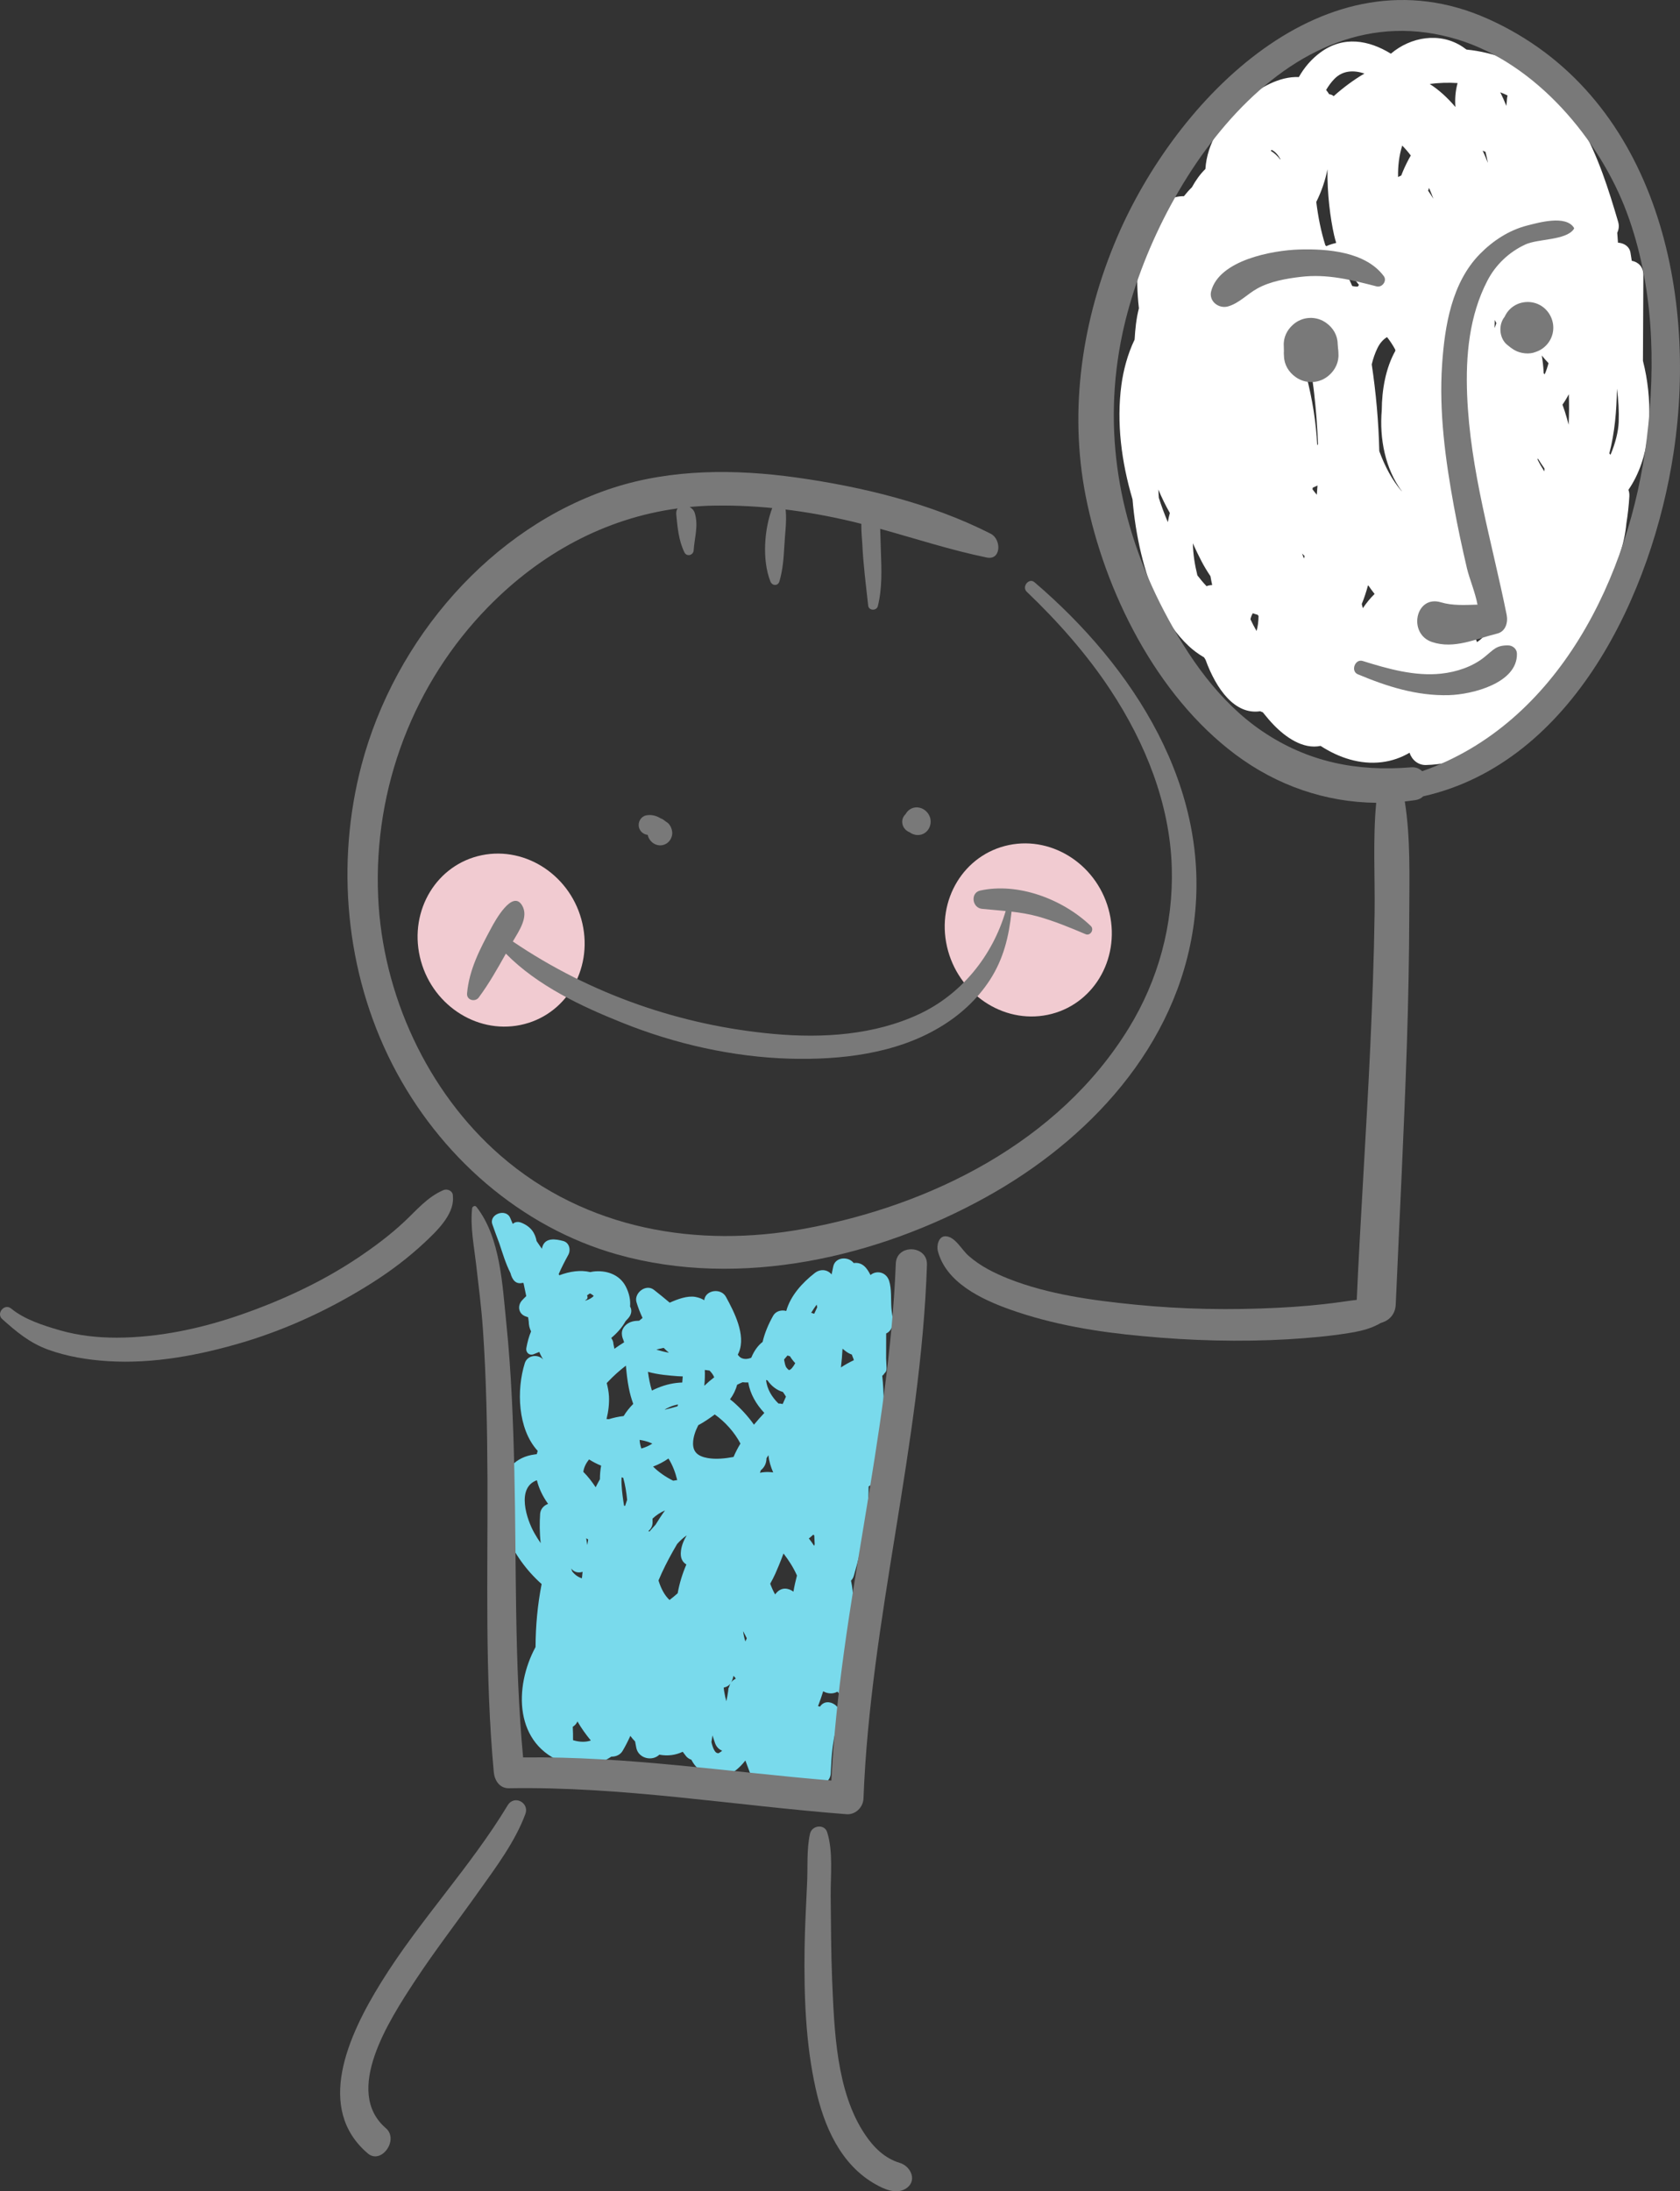 <?xml version="1.0" encoding="UTF-8"?>
<!DOCTYPE svg PUBLIC "-//W3C//DTD SVG 1.1//EN" "http://www.w3.org/Graphics/SVG/1.1/DTD/svg11.dtd">
<svg version="1.1" xmlns="http://www.w3.org/2000/svg" xmlns:xlink="http://www.w3.org/1999/xlink" x="0" y="0" width="248.686" height="324.228" viewBox="0, 0, 248.686, 324.228">
  <rect x="0" y="0" width="248.686" height="324.228" fill="#333333" stroke="none"/>
  <g id="Layer_1" transform="translate(-291.658, -192.682)">
    <path d="M493.629,203.561 C492.014,204.519 490.489,205.643 489.082,206.908 C488.898,206.749 488.667,206.647 488.41,206.624 C488.274,206.403 488.124,206.193 487.96,205.994 C488.304,205.409 488.699,204.86 489.168,204.374 C490.426,203.072 492.07,203.043 493.629,203.561 M463.123,265.119 C463.635,266.323 464.199,267.487 464.828,268.589 C464.704,269.035 464.606,269.487 464.53,269.944 C464.031,268.767 463.585,267.563 463.194,266.335 C463.162,265.93 463.144,265.525 463.123,265.119 M514.735,207.288 C514.717,207.524 514.692,207.916 514.64,208.348 C514.365,207.669 514.068,206.998 513.742,206.34 C514.113,206.481 514.472,206.637 514.82,206.809 C514.779,206.962 514.749,207.121 514.735,207.288 M468.232,273.069 C468.638,273.981 469.069,274.88 469.532,275.761 C469.911,276.481 470.349,277.216 470.838,277.936 C470.913,278.375 470.999,278.813 471.095,279.251 C470.808,279.254 470.526,279.311 470.259,279.414 C469.779,278.91 469.331,278.374 468.904,277.817 C468.511,276.235 468.266,274.635 468.232,273.069 M507.1,208.518 C505.964,207.178 504.692,205.997 503.295,205.107 C504.649,204.929 506.029,204.883 507.42,204.974 C507.11,206.105 506.999,207.322 507.1,208.518 M487.981,229.1 C487.936,229.056 487.891,229.011 487.845,228.969 C487.19,226.9 486.774,224.739 486.503,222.564 C487.263,221.039 487.841,219.365 488.16,217.728 C488.107,221.42 488.596,225.025 489.131,227.431 C489.219,227.825 489.328,228.225 489.453,228.626 C488.957,228.737 488.466,228.896 487.981,229.1 M530.055,259.979 C530.002,259.907 529.946,259.838 529.885,259.772 C530.671,256.729 530.971,253.462 531.001,250.227 C531.004,250.228 531.005,250.228 531.007,250.228 C531.237,251.858 531.328,253.503 531.269,255.126 C531.218,256.519 530.775,258.292 530.055,259.979 M511.905,216.79 C511.676,216.194 511.419,215.587 511.137,214.975 C511.27,215.038 511.41,215.092 511.55,215.148 C511.687,215.693 511.806,216.242 511.905,216.79 M500.492,215.691 C500.399,215.853 500.305,216.015 500.217,216.18 C499.782,216.983 499.404,217.812 499.077,218.657 C498.915,218.718 498.76,218.795 498.611,218.882 C498.578,217.283 498.758,215.694 499.227,214.223 C499.676,214.679 500.098,215.168 500.492,215.691 M477.108,283.421 C477.341,283.508 477.578,283.583 477.818,283.648 C477.863,283.706 477.91,283.764 477.957,283.821 C477.946,284.607 477.861,285.359 477.664,286.047 C477.334,285.48 477.032,284.898 476.759,284.315 C476.828,283.979 476.947,283.681 477.108,283.421 M503.06,220.898 C503.104,220.762 503.149,220.626 503.196,220.491 C503.423,221.019 503.64,221.553 503.841,222.09 C503.588,221.685 503.328,221.288 503.06,220.898 M512.902,241.224 C512.919,240.825 512.93,240.426 512.931,240.024 C513.009,240.182 513.086,240.341 513.158,240.5 C513.07,240.741 512.979,240.979 512.902,241.224 M519.27,260.697 C519.282,260.636 519.291,260.574 519.302,260.512 C519.613,261.022 519.941,261.522 520.288,262.013 C520.281,262.153 520.272,262.292 520.262,262.431 C519.904,261.881 519.569,261.306 519.27,260.697 M484.672,275.314 C484.579,275.072 484.486,274.831 484.398,274.588 C484.53,274.71 484.659,274.839 484.785,274.968 C484.747,275.083 484.711,275.199 484.672,275.314 M520.163,247.915 C520.159,247.818 520.158,247.72 520.152,247.622 C520.11,246.875 520.016,246.09 519.883,245.284 C520.204,245.676 520.535,246.055 520.879,246.416 C520.732,246.99 520.546,247.541 520.316,248.064 C520.265,248.014 520.216,247.964 520.163,247.915 M493.398,282.672 C493.347,282.465 493.293,282.26 493.235,282.053 C493.597,281.185 493.894,280.269 494.146,279.332 C494.17,279.327 494.195,279.325 494.219,279.322 C494.512,279.75 494.818,280.165 495.137,280.566 C494.489,281.191 493.91,281.912 493.398,282.672 M506.484,251.022 C506.624,251.106 506.761,251.196 506.902,251.276 C507.059,251.366 507.225,251.438 507.396,251.494 C507.46,252.83 507.409,254.176 507.155,255.445 C506.982,253.961 506.755,252.486 506.484,251.022 M523.854,255.528 C523.69,254.874 523.509,254.217 523.292,253.554 C523.185,253.227 523.07,252.893 522.947,252.555 C523.293,252.067 523.606,251.55 523.884,251.012 C523.941,252.487 523.934,253.999 523.854,255.528 M486.685,264.517 C486.658,264.974 486.623,265.43 486.583,265.886 C486.358,265.625 486.145,265.352 485.938,265.073 C485.957,264.993 485.977,264.914 485.995,264.834 C486.228,264.739 486.459,264.634 486.685,264.517 M510.3,287.696 C510.157,287.313 510.002,286.928 509.831,286.545 C510.327,286.462 510.81,286.351 511.285,286.22 C511.232,286.492 511.176,286.763 511.113,287.032 C510.853,287.274 510.584,287.499 510.3,287.696 M496.977,242.563 C497.435,243.134 497.84,243.756 498.195,244.419 C498.197,244.479 498.203,244.54 498.205,244.599 C496.773,247.141 496.209,250.41 496.198,253.346 C495.829,257.602 496.726,262.082 499.164,265.357 C499.162,265.361 499.16,265.366 499.158,265.371 C499.147,265.358 499.134,265.345 499.122,265.332 C497.797,263.81 496.668,261.74 495.832,259.435 C495.731,255.134 495.347,250.831 494.712,246.596 C494.914,245.754 495.188,244.959 495.538,244.231 C495.926,243.427 496.418,242.893 496.977,242.563 M485.911,248.64 C485.963,249.133 486.026,249.63 486.099,250.129 C486.128,250.368 486.159,250.608 486.185,250.847 C486.458,253.287 486.668,255.815 486.755,258.367 C486.718,258.44 486.682,258.514 486.642,258.586 C486.485,255.199 485.919,251.745 485.048,248.347 C484.973,247.077 484.877,245.823 484.764,244.599 C484.645,243.301 484.506,241.947 484.326,240.568 C484.334,240.543 484.343,240.517 484.351,240.492 C485.042,243.169 485.541,245.9 485.911,248.64 M507.203,294.656 C507.067,294.701 506.945,294.686 506.841,294.591 C506.815,294.567 506.795,294.539 506.769,294.515 C506.905,293.948 507.014,293.374 507.097,292.798 C507.132,292.806 507.167,292.811 507.202,292.818 C507.264,293.416 507.279,294.06 507.203,294.656 M481.187,216.214 C481.181,216.236 481.175,216.258 481.169,216.281 C480.785,215.78 480.326,215.346 479.779,215.007 C479.809,214.955 479.838,214.903 479.868,214.851 C480.384,215.066 480.823,215.571 481.187,216.214 M491.192,232.516 C491.676,233.332 492.222,234.113 492.821,234.832 C492.765,234.917 492.71,235.002 492.655,235.088 C492.433,235.099 492.193,235.081 491.93,235.023 C491.891,235.015 491.854,235 491.815,234.99 C491.458,234.143 491.057,233.322 490.61,232.541 C490.799,232.518 490.994,232.511 491.192,232.516 M532.847,266.114 C532.867,265.751 532.813,265.436 532.711,265.16 C535.954,260.452 536.3,253.758 535.332,248.254 C535.204,247.524 535.039,246.794 534.859,246.067 C534.881,241.835 534.902,237.603 534.921,233.371 C534.926,232.13 534.126,231.434 533.204,231.27 C533.14,230.864 533.082,230.458 533.011,230.053 C532.845,229.117 532.019,228.634 531.162,228.591 C531.135,228.099 531.097,227.607 531.055,227.116 C531.284,226.646 531.364,226.098 531.189,225.504 C528.37,215.926 524.888,205.5 514.83,201.5 C512.818,200.7 510.774,200.218 508.735,200.015 C508.546,199.875 508.356,199.735 508.158,199.604 C504.78,197.373 500.47,198.139 497.547,200.625 C494.267,198.612 490.519,197.932 487.104,200.452 C485.76,201.443 484.719,202.68 483.921,204.086 C481.026,203.951 478.134,205.693 475.982,207.422 C472.616,210.126 470.319,213.93 470.092,217.682 C469.318,218.435 468.659,219.365 468.094,220.391 C467.671,220.804 467.279,221.247 466.913,221.711 C466.168,221.703 465.374,221.866 464.563,222.243 C461.156,223.827 460.411,228.045 460.113,231.396 C459.913,233.653 459.983,235.989 460.248,238.301 C459.85,239.815 459.7,241.422 459.61,242.932 C458.542,245.128 457.929,247.605 457.659,249.619 C456.904,255.248 457.676,261.087 459.302,266.567 C459.528,269.269 459.943,271.953 460.588,274.632 C461.778,279.572 463.85,284.725 467.615,288.269 C468.253,288.87 469.032,289.448 469.894,289.952 C469.965,290.069 470.039,290.185 470.112,290.301 C471.684,294.634 474.447,298.482 478.197,297.921 C478.327,297.974 478.455,298.029 478.587,298.077 C479.174,298.817 479.731,299.456 480.214,299.956 C481.938,301.739 484.534,303.595 487.141,303.049 C489.89,304.828 493.01,305.84 496.185,305.458 C497.708,305.274 499.081,304.781 500.307,304.061 C500.649,305.098 501.562,305.906 502.736,305.877 C511.988,305.65 518.929,298.541 523.771,291.331 C527.131,286.326 529.917,280.505 531.496,274.489 C531.96,273.075 532.269,271.606 532.408,270.135 C532.62,268.794 532.774,267.452 532.847,266.114" fill="#FFFFFF"/>
    <path d="M397.781,452.051 C397.451,451.964 397.111,451.152 396.969,450.427 C397.03,450.098 397.082,449.782 397.118,449.458 C397.233,449.807 397.352,450.144 397.467,450.488 C397.641,451.062 398.017,451.513 398.553,451.714 C398.479,451.79 398.406,451.869 398.303,451.916 C397.99,452.128 398.013,452.122 397.781,452.051 M376.582,450.197 C376.544,450.193 376.515,450.177 376.484,450.166 C376.496,449.504 376.471,448.842 376.443,448.187 C376.748,447.994 376.997,447.726 377.137,447.391 C377.718,448.399 378.399,449.347 379.119,450.212 C378.414,450.455 377.573,450.473 376.582,450.197 M371.132,411.702 C371.442,412.967 372.024,414.133 372.792,415.201 C372.186,415.41 371.673,415.943 371.613,416.657 C371.526,417.958 371.518,419.478 371.697,421.014 C371.36,420.521 371.041,420.023 370.779,419.554 C369.615,417.53 368.046,412.811 371.132,411.702 M378.47,384.957 C378.682,384.802 378.658,384.55 378.553,384.356 C378.688,384.255 378.842,384.148 378.988,384.062 C379.201,384.146 379.391,384.283 379.553,384.444 C379.543,384.45 379.553,384.444 379.541,384.447 C379.255,384.736 378.853,384.958 378.401,385.098 C378.349,385.102 378.297,385.103 378.251,385.101 C378.319,385.049 378.399,385.005 378.47,384.957 M384.307,394.746 C384.405,395.871 384.527,396.984 384.749,398.09 C384.898,398.852 385.115,399.646 385.395,400.408 C384.846,400.958 384.366,401.561 383.977,402.204 C383.23,402.287 382.501,402.449 381.792,402.666 C381.67,402.667 381.563,402.661 381.441,402.651 C381.718,401.534 381.858,400.413 381.802,399.277 C381.76,398.611 381.64,397.967 381.471,397.327 C381.529,397.263 381.606,397.197 381.667,397.12 C382.453,396.29 383.348,395.478 384.307,394.746 M387.71,406.066 C387.885,406.14 388.057,406.204 388.218,406.283 C387.722,406.604 387.177,406.849 386.593,407.01 C386.448,406.592 386.36,406.167 386.337,405.733 C386.795,405.796 387.258,405.912 387.71,406.066 M391.99,396.311 C392.231,396.327 392.478,396.338 392.722,396.341 C392.705,396.658 392.673,396.968 392.651,397.243 C391.461,397.278 390.256,397.531 389.05,398.029 C388.75,398.147 388.449,398.285 388.158,398.436 C387.875,397.543 387.697,396.601 387.572,395.66 C389.072,396.094 390.774,396.212 391.99,396.311 M389.621,392.179 C389.714,392.158 389.816,392.134 389.905,392.117 C390.152,392.373 390.408,392.607 390.677,392.833 C390.031,392.716 389.403,392.558 388.82,392.381 C389.087,392.295 389.354,392.232 389.621,392.179 M380.462,411.555 C380.245,411.941 380.034,412.341 379.832,412.74 C379.285,411.922 378.692,411.136 378.006,410.465 C378.082,409.827 378.395,409.198 378.849,408.624 C379.433,408.989 380.026,409.298 380.641,409.543 C380.522,410.186 380.462,410.852 380.462,411.555 M383.669,412.393 C383.651,412.053 383.646,411.705 383.662,411.35 C383.679,411.329 383.689,411.289 383.706,411.266 C383.776,411.291 383.841,411.33 383.917,411.358 C384.214,412.417 384.384,413.504 384.491,414.606 C384.389,414.902 384.293,415.206 384.185,415.507 C384.142,415.499 384.09,415.486 384.035,415.465 C383.873,414.457 383.725,413.42 383.669,412.393 M378.594,421.286 C378.531,420.95 378.476,420.617 378.435,420.282 C378.528,420.353 378.633,420.411 378.724,420.472 C378.68,420.762 378.632,421.03 378.594,421.286 M376.365,425.201 C376.309,425.054 376.259,424.914 376.204,424.771 C376.22,424.782 376.229,424.804 376.244,424.814 C376.705,425.357 377.346,425.444 377.898,425.253 C377.86,425.573 377.827,425.893 377.796,426.214 C377.219,426.036 376.736,425.677 376.365,425.201 M388.251,417.384 C388.789,416.879 389.408,416.461 390.097,416.167 C389.6,416.851 389.136,417.571 388.692,418.291 C388.383,418.613 388.088,418.954 387.795,419.295 C387.746,419.268 387.7,419.242 387.635,419.211 C388.012,418.919 388.247,418.502 388.257,417.954 C388.255,417.762 388.253,417.585 388.251,417.384 M390.071,401.225 C390.261,401.124 390.447,401.023 390.635,400.939 C391.078,400.72 391.546,400.578 392.025,400.494 C392,400.583 391.971,400.679 391.946,400.76 C391.338,400.944 390.729,401.102 390.126,401.245 C390.116,401.235 390.093,401.226 390.071,401.225 M390.607,408.489 C391.216,409.443 391.631,410.553 391.905,411.676 C391.705,411.707 391.51,411.736 391.312,411.773 C390.223,411.239 389.183,410.526 388.33,409.681 C389.132,409.383 389.897,408.981 390.607,408.489 M393.307,419.864 C392.884,420.565 392.564,421.309 392.462,422.13 C392.32,423.202 392.672,423.813 393.26,424.167 C392.671,425.537 392.233,426.961 391.971,428.429 C391.583,428.771 391.177,429.109 390.766,429.42 C390.022,428.735 389.49,427.69 389.134,426.535 C389.747,425.051 390.492,423.608 391.222,422.299 C391.438,421.921 391.667,421.528 391.89,421.139 C392.312,420.654 392.783,420.225 393.307,419.864 M395.023,403.556 C395.908,403.085 396.722,402.52 397.45,401.976 L397.457,401.965 C399.003,403.063 400.387,404.605 401.262,406.276 C400.87,406.925 400.526,407.588 400.239,408.267 C400.23,408.266 400.223,408.27 400.214,408.263 C399.002,408.486 397.64,408.636 396.408,408.418 C394.902,408.154 394.244,407.478 394.248,406.258 C394.258,405.343 394.58,404.423 395.023,403.556 M396.635,395.469 C396.648,395.473 396.66,395.47 396.682,395.469 C397.009,395.794 397.249,396.133 397.379,396.473 C396.873,396.855 396.4,397.263 395.947,397.698 C395.94,397.695 395.92,397.69 395.917,397.69 C395.999,396.91 396.014,396.14 395.989,395.382 C396.199,395.419 396.415,395.44 396.635,395.469 M400.767,397.58 C401.03,397.445 401.303,397.317 401.58,397.203 C401.867,397.231 402.142,397.253 402.417,397.227 C402.691,398.898 403.581,400.453 404.8,401.745 C404.285,402.286 403.766,402.878 403.262,403.482 C402.35,402.179 401.226,400.998 400.168,400.081 C400.017,399.958 399.871,399.847 399.723,399.727 C400.212,399.069 400.569,398.341 400.767,397.58 M405.267,396.925 C405.832,397.757 406.633,398.379 407.549,398.643 C407.715,398.862 407.857,399.095 407.998,399.337 C407.837,399.698 407.678,400.066 407.516,400.426 C407.307,400.376 407.103,400.344 406.89,400.349 C405.908,399.398 405.201,398.216 405.054,396.872 C405.12,396.883 405.201,396.907 405.267,396.925 M408.224,393.246 C408.342,393.281 408.469,393.323 408.596,393.362 C408.739,393.596 408.886,393.81 409.063,394.022 C409.162,394.144 409.26,394.27 409.376,394.373 C409.095,394.908 408.712,395.407 408.429,395.4 C408.466,395.407 408.359,395.367 408.117,395.09 C407.88,394.818 407.824,394.324 407.749,393.986 C407.735,393.933 407.724,393.882 407.726,393.832 C407.899,393.642 408.054,393.441 408.224,393.246 M412.544,385.721 C412.577,385.848 412.599,385.982 412.627,386.109 C412.471,386.432 412.331,386.75 412.185,387.068 C412.029,387.014 411.885,386.969 411.736,386.93 C411.978,386.524 412.251,386.115 412.544,385.721 M412.044,419.756 C412.089,419.798 412.138,419.832 412.191,419.872 C412.216,420.3 412.239,420.731 412.254,421.167 C412.232,421.245 412.206,421.329 412.176,421.411 C411.931,421.03 411.663,420.667 411.385,420.306 C411.456,420.265 411.526,420.219 411.591,420.155 C411.749,420.019 411.896,419.888 412.044,419.756 M416.376,392.24 C416.496,392.345 416.628,392.45 416.767,392.558 C417.103,392.825 417.442,393.002 417.755,393.11 C417.828,393.308 417.887,393.517 417.982,393.711 C418.002,393.788 418.03,393.86 418.053,393.937 C417.381,394.254 416.745,394.613 416.141,395.008 C416.251,394.076 416.328,393.158 416.376,392.24 M409.109,428.186 C408.348,427.634 407.348,427.487 406.579,428.377 C406.514,428.455 406.461,428.52 406.393,428.594 C406.108,428.089 405.87,427.555 405.67,427.011 C405.948,426.52 406.196,426.032 406.421,425.541 C406.715,424.892 407.162,423.829 407.639,422.542 C408.426,423.56 409.115,424.633 409.63,425.803 C409.421,426.6 409.24,427.394 409.109,428.186 M400.532,441.093 C400.139,441.271 399.791,441.603 399.623,442.154 C399.592,442.27 399.573,442.371 399.543,442.49 C399.53,442.023 399.482,442.507 399.441,442.931 C399.399,443.157 399.36,443.385 399.33,443.62 C399.278,443.886 399.218,444.154 399.178,444.406 C399.053,443.938 398.942,443.478 398.868,443.011 C398.83,442.806 398.8,442.591 398.788,442.379 C398.899,442.36 399.015,442.323 399.133,442.281 C399.818,442.026 400.09,441.319 400.234,440.639 C400.339,440.756 400.43,440.875 400.545,440.983 C400.539,441.023 400.534,441.068 400.532,441.093 M404.151,410.598 C404.188,410.481 404.223,410.361 404.277,410.228 C404.784,409.827 405.115,409.239 405.121,408.443 C405.215,408.282 405.31,408.145 405.404,407.999 C405.493,408.867 405.745,409.714 406.11,410.546 C405.907,410.516 405.699,410.495 405.471,410.488 C405.03,410.471 404.583,410.509 404.151,410.598 M401.654,434.033 C401.849,434.378 402.027,434.726 402.207,435.088 C402.131,435.236 402.069,435.403 401.994,435.557 C401.831,435.066 401.722,434.547 401.654,434.033 M423.61,386.213 C423.522,384.983 423.653,383.384 423.273,382.201 C422.831,380.842 421.366,380.619 420.514,381.339 C419.992,380.304 419.336,379.396 418.027,379.565 C417.254,378.552 415.326,378.649 415.01,380.038 C414.925,380.421 414.839,380.827 414.756,381.253 C414.157,380.521 413.115,380.385 412.266,381.041 C410.407,382.492 408.675,384.393 408.045,386.656 C407.341,386.455 406.503,386.672 406.114,387.348 C405.436,388.551 404.858,389.874 404.546,391.236 C403.877,391.75 403.305,392.513 402.862,393.583 C402.415,393.758 401.983,393.817 401.557,393.679 C401.286,393.605 401.062,393.391 400.869,393.125 C400.924,393.02 400.978,392.901 401.029,392.787 C402.102,390.204 400.331,386.798 399.121,384.574 C398.38,383.204 396.07,383.538 395.902,385.07 C395.584,384.855 395.16,384.683 394.577,384.574 C393.39,384.379 391.983,384.896 390.793,385.429 C390.035,384.784 389.254,384.157 388.473,383.541 C387.284,382.582 385.471,384.001 385.875,385.357 C386.106,386.137 386.413,386.923 386.774,387.688 C386.601,387.826 386.443,387.963 386.273,388.098 C385.918,388.102 385.565,388.135 385.23,388.225 C384.439,388.442 383.711,389.103 383.708,389.977 C383.72,390.388 383.804,390.68 383.976,391.046 C383.851,390.791 384.037,391.264 384.03,391.202 C384.031,391.24 384.033,391.272 384.029,391.304 C383.554,391.594 383.076,391.912 382.604,392.254 C382.566,392.002 382.507,391.756 382.458,391.536 C382.45,391.432 382.447,391.333 382.414,391.225 C382.369,391.039 382.275,390.85 382.137,390.649 C383.012,389.926 383.745,389.093 384.257,388.169 C384.398,388.016 384.545,387.856 384.682,387.703 C385.113,387.2 385.261,386.555 384.927,385.993 C385.007,385.06 384.818,384.06 384.277,383.012 C383.339,381.225 381.355,380.589 379.46,380.826 C379.324,380.849 379.175,380.875 379.034,380.906 C377.582,380.558 375.987,380.801 374.46,381.375 C374.426,381.318 374.39,381.269 374.356,381.207 C374.771,380.255 375.256,379.307 375.776,378.365 C376.186,377.614 375.94,376.536 375.007,376.298 C373.937,376.018 372.428,375.763 371.968,377.093 C371.919,377.213 371.894,377.342 371.872,377.454 C371.604,377.083 371.351,376.701 371.089,376.315 C370.875,375.156 370.267,374.167 368.809,373.591 C368.277,373.386 367.844,373.51 367.559,373.78 C367.435,373.475 367.308,373.171 367.179,372.879 C366.539,371.416 364,372.341 364.546,373.852 C364.886,374.808 365.212,375.72 365.555,376.612 C366.057,378.101 366.498,379.629 367.217,381.038 C367.485,382.068 368.016,382.751 369.019,382.499 C369.052,382.506 369.095,382.516 369.151,382.521 C369.29,383.162 369.421,383.809 369.556,384.461 C369.327,384.673 369.12,384.885 368.929,385.096 C368.222,385.867 368.392,387.103 369.484,387.465 C369.602,387.515 369.718,387.548 369.835,387.59 C369.862,387.81 369.9,388.012 369.928,388.229 C369.931,388.711 370.026,389.199 370.27,389.681 C369.942,390.462 369.728,391.283 369.576,392.116 C369.45,392.806 370.021,393.325 370.691,393.041 C370.956,392.931 371.222,392.824 371.48,392.722 C371.645,393.1 371.836,393.484 372.067,393.837 C371.314,393.011 369.725,393.158 369.341,394.387 C368.109,398.3 368.269,404.115 371.252,407.358 C371.202,407.525 371.158,407.69 371.113,407.847 C371.023,407.86 370.941,407.856 370.852,407.879 C364.852,408.634 364.977,415.819 366.713,419.98 C367.753,422.485 369.561,425.051 371.834,427.061 C371.23,430.141 370.947,433.247 370.933,436.382 C367.737,442.277 367.729,450.892 375.259,453.551 C377.601,454.374 380.166,453.947 382.157,452.597 C382.824,452.617 383.491,452.335 383.843,451.713 C384.266,450.988 384.64,450.252 384.966,449.526 C385.177,449.815 385.408,450.093 385.668,450.353 C385.726,450.68 385.783,451.004 385.856,451.339 C386.201,452.875 388.204,453.336 389.261,452.309 C390.538,452.547 391.686,452.366 392.718,451.881 C392.883,452.105 393.053,452.325 393.223,452.542 C393.432,452.791 393.707,452.962 394.001,453.059 C394.524,454.091 395.389,454.926 396.711,455.429 C398.729,456.216 400.636,454.844 401.823,453.382 C401.879,453.325 401.934,453.236 401.993,453.172 C402.292,453.998 402.61,454.831 402.928,455.68 C403.606,457.489 406.181,457.449 406.438,455.46 C406.506,455.999 406.583,456.543 406.656,457.086 C406.931,459.105 410.075,458.68 410.175,456.751 C410.18,456.658 410.192,456.551 410.189,456.455 C410.876,457.366 412.239,457.81 412.964,456.705 C413.782,456.656 414.581,456.093 414.628,455.071 C414.743,452.684 414.871,449.484 415.911,447.304 C416.826,445.368 414.132,443.535 413.037,445.204 C412.937,445.167 412.844,445.149 412.749,445.134 C413.033,444.396 413.286,443.659 413.513,442.926 C414.157,443.315 414.995,443.356 415.611,442.991 C415.625,442.999 415.644,443.017 415.649,443.025 C416.603,444.26 419.006,444.053 418.851,442.182 C418.8,441.548 418.572,440.981 418.32,440.419 C418.324,439.879 418.303,439.333 418.22,438.829 C418.108,436.827 417.923,434.825 417.993,432.831 C418.013,432.389 417.882,432.021 417.664,431.737 C417.809,430.974 417.908,430.195 417.915,429.403 C417.95,428.448 417.834,427.498 417.629,426.554 C417.811,426.382 417.963,426.139 418.053,425.829 C419.31,421.456 420.243,417.099 420.239,412.625 C420.638,412.404 420.953,412.066 421.043,411.647 C422.084,406.452 422.838,401.374 422.252,396.253 C422.39,396.146 422.509,396.013 422.602,395.859 C422.799,395.703 422.912,395.449 422.892,395.105 C422.869,394.626 422.848,394.156 422.828,393.677 C422.828,392.457 422.83,391.226 422.834,389.992 C423.112,389.859 423.338,389.671 423.503,389.404 C424.121,388.449 423.708,387.646 423.61,386.213" fill="#79DAEC"/>
    <path d="M424.26,379.646 C423.254,405.407 416.002,430.415 414.719,456.138 C399.512,454.874 384.375,452.516 369.092,452.718 C367.776,438.64 368.12,424.425 367.796,410.317 C367.624,403.017 367.349,395.709 366.605,388.433 C366.025,382.893 365.768,375.821 362.182,371.252 C361.969,370.978 361.57,371.199 361.54,371.487 C361.263,374.288 361.807,376.912 362.133,379.708 C362.497,382.903 362.913,386.09 363.138,389.294 C363.65,396.634 363.779,403.983 363.816,411.329 C363.88,425.844 363.409,440.442 364.755,454.922 C364.862,456.095 365.61,457.294 366.967,457.276 C383.719,456.985 400.286,459.827 416.965,461.119 C418.293,461.221 419.422,460.093 419.476,458.811 C420.49,432.254 427.991,406.419 428.873,379.829 C428.974,376.89 424.371,376.703 424.26,379.646" fill="#797979"/>
    <path d="M366.799,459.815 C367.786,458.182 370.037,459.434 369.435,461.065 C367.925,465.151 365.123,468.897 362.578,472.468 C359.434,476.9 356.116,481.188 353.129,485.716 C349.205,491.673 342.45,502.141 348.784,507.581 C350.758,509.289 348.085,513.029 346.083,511.296 C338.376,504.697 343.05,494.069 348.135,485.906 C353.762,476.84 361.28,468.95 366.799,459.815" fill="#797979"/>
    <path d="M424.859,512.711 C422.612,512.049 420.961,510.385 419.702,508.506 C415.435,502.172 415.155,493.059 414.836,485.633 C414.665,481.494 414.67,477.343 414.621,473.217 C414.593,470.255 415.012,466.6 414.092,463.757 C413.682,462.519 411.836,462.766 411.562,464.003 C411.037,466.321 411.252,469.035 411.126,471.403 C410.981,474.608 410.802,477.793 410.757,480.997 C410.671,487.966 410.893,494.938 412.4,501.717 C413.629,507.282 416.092,512.968 421.252,515.873 C422.524,516.595 424.256,517.372 425.654,516.573 C427.524,515.498 426.551,513.224 424.859,512.711" fill="#797979"/>
    <path d="M482.34,390.845 C475.203,391.259 467.978,391.059 460.839,390.383 C454.202,389.785 447.498,388.693 441.172,386.441 C436.924,384.932 431.678,382.444 430.478,377.758 C430.287,377.014 430.584,375.571 431.633,375.605 C433.072,375.657 433.955,377.57 435.093,378.546 C436.794,380.032 438.831,381.044 440.925,381.882 C446.845,384.22 453.41,385.093 459.69,385.721 C466.726,386.425 473.803,386.537 480.835,386.185 C483.885,386.033 486.927,385.777 489.942,385.359 C492.263,385.039 494.804,384.556 497.075,385.267 L497.238,385.324 C497.936,385.535 498.097,386.453 497.711,386.959 C496.275,388.884 493.593,389.582 491.277,389.932 C488.325,390.406 485.338,390.663 482.34,390.845" fill="#797979"/>
    <path d="M291.986,387.855 C294.069,389.717 296.014,391.37 298.791,392.383 C301.564,393.389 304.596,393.888 307.598,394.081 C314.365,394.514 321.284,393.191 327.748,391.259 C334.498,389.23 340.96,386.168 346.801,382.453 C349.535,380.718 352.086,378.783 354.404,376.626 C356.263,374.9 358.827,372.446 358.711,369.926 C358.699,369.779 358.701,369.633 358.687,369.485 C358.643,368.913 357.896,368.517 357.287,368.781 C354.915,369.792 353.294,371.782 351.494,373.458 C349.425,375.401 347.085,377.142 344.69,378.755 C339.391,382.309 333.503,385.048 327.383,387.185 C321.495,389.24 315.2,390.588 308.958,390.609 C306.079,390.613 303.235,390.293 300.539,389.521 C298.001,388.791 295.264,387.9 293.318,386.306 C292.313,385.472 291.05,387.032 291.986,387.855" fill="#797979"/>
    <path d="M535.429,257.543 C532.918,278.012 522.321,299.759 502.175,306.794 C501.772,306.4 501.226,306.161 500.552,306.217 C492.527,306.879 485.264,305.443 478.542,300.898 C472.105,296.548 467.482,289.826 463.939,283.042 C457.226,270.185 454.786,256.231 457.816,242.012 C462.354,220.721 481.794,190.594 507.535,198.562 C518.989,202.106 528.43,213.235 532.496,224.199 C536.411,234.758 536.787,246.469 535.429,257.543 M511.922,195.478 C487.743,184.643 465.735,207.394 456.998,227.842 C451.867,239.85 449.835,253.229 452.376,266.114 C455.16,280.227 462.839,295.576 474.53,304.317 C480.701,308.931 487.875,311.386 495.373,311.467 C494.868,316.863 495.207,322.395 495.136,327.793 C495.048,334.351 494.799,340.907 494.5,347.458 C493.916,360.219 493.022,372.96 492.462,385.721 C492.298,389.463 498.101,389.447 498.264,385.72 C498.824,372.966 499.483,360.216 499.906,347.458 C500.124,340.904 500.254,334.349 500.269,327.792 C500.281,322.344 500.468,316.688 499.605,311.266 C500.14,311.209 500.673,311.144 501.208,311.062 C501.68,310.991 502.046,310.787 502.324,310.512 C524.506,305.524 536.253,280.435 539.399,259.638 C543.072,235.359 536.472,206.48 511.922,195.478" fill="#797979"/>
    <path d="M524.633,226.364 C523.416,224.482 519.47,225.606 517.703,226.057 C515.032,226.74 512.651,228.305 510.735,230.252 C506.546,234.508 505.516,240.918 505.128,246.619 C504.655,253.606 505.608,260.679 506.864,267.538 C507.431,270.632 508.087,273.707 508.806,276.769 C509.162,278.289 510.038,280.341 510.367,282.146 C508.541,282.198 506.695,282.322 504.951,281.801 C501.186,280.677 500.019,286.458 503.626,287.674 C506.903,288.778 510.122,287.203 513.289,286.426 C514.542,286.118 514.909,284.761 514.687,283.665 C512.489,272.764 509.282,262.345 508.834,251.116 C508.606,245.34 509.134,239.41 511.833,234.211 C513.057,231.852 515.023,229.99 517.426,228.868 C519.318,227.985 523.424,228.275 524.613,226.595 C524.664,226.524 524.683,226.442 524.633,226.364" fill="#797979"/>
    <path d="M514.872,288.174 C513.118,288.169 512.757,288.808 511.391,289.909 C509.604,291.348 507.257,292.108 505.01,292.355 C501.109,292.785 497.061,291.635 493.377,290.483 C492.234,290.126 491.552,291.99 492.654,292.452 C496.986,294.267 501.392,295.668 506.138,295.537 C509.634,295.44 516.316,293.735 516.205,289.387 C516.187,288.667 515.555,288.176 514.872,288.174" fill="#797979"/>
    <path d="M519.558,237.793 C518.357,237.165 516.869,237.235 515.733,237.973 C515.122,238.372 514.675,238.924 514.388,239.548 C513.431,240.731 513.573,242.73 514.76,243.703 C515.115,243.996 515.486,244.285 515.888,244.51 C516.751,244.995 518.044,245.148 518.978,244.759 C519.611,244.548 520.153,244.198 520.603,243.706 C521.051,243.212 521.35,242.639 521.499,241.988 C521.872,240.329 521.062,238.582 519.558,237.793" fill="#797979"/>
    <path d="M496.492,233.531 C493.774,229.904 488.118,229.476 483.976,229.601 C479.973,229.722 472.129,231.179 470.944,235.771 C470.561,237.256 472.061,238.399 473.422,238.024 C475.057,237.574 476.297,236.183 477.787,235.363 C479.687,234.317 482.045,233.904 484.167,233.652 C488.153,233.179 491.641,234.085 495.43,235.056 C496.252,235.267 497.023,234.241 496.492,233.531" fill="#797979"/>
    <path d="M489.725,244.257 C489.707,244.012 489.688,243.768 489.669,243.523 C489.646,242.278 488.976,241.182 488.012,240.49 C487.314,239.972 486.444,239.679 485.496,239.724 C484.546,239.768 483.707,240.142 483.061,240.723 C482.165,241.503 481.602,242.656 481.695,243.898 C481.701,244.144 481.705,244.389 481.71,244.634 C481.698,244.806 481.693,244.98 481.707,245.156 L481.722,245.371 C481.746,246.631 482.423,247.738 483.401,248.437 C484.106,248.96 484.984,249.255 485.942,249.21 C486.899,249.165 487.745,248.788 488.399,248.202 C489.306,247.414 489.876,246.248 489.782,244.992 L489.777,244.776 C489.774,244.599 489.753,244.427 489.725,244.257" fill="#797979"/>
    <path d="M353.81,334.26 C355.394,341.195 362.062,345.707 368.695,344.342 C375.347,342.979 379.447,336.254 377.864,329.302 C376.287,322.373 369.611,317.863 362.979,319.221 C356.333,320.582 352.23,327.314 353.81,334.26" fill="#F1CBD1"/>
    <path d="M431.84,332.751 C433.422,339.685 440.09,344.203 446.732,342.842 C453.382,341.478 457.474,334.74 455.904,327.814 C454.329,320.868 447.646,316.349 441.013,317.715 C434.366,319.084 430.257,325.808 431.84,332.751" fill="#F1CBD1"/>
    <path d="M345.167,305.904 C350.114,287.162 364.434,270.704 382.398,264.867 C391.055,262.059 400.536,262.07 409.61,263.347 C419.237,264.703 429.47,267.154 438.295,271.646 C439.936,272.471 439.876,275.623 437.721,275.174 C432.399,274.082 427.205,272.382 421.951,270.931 C421.98,272.025 422.009,273.118 422.052,274.218 C422.154,276.907 422.26,279.798 421.596,282.388 C421.413,283.082 420.255,283.06 420.174,282.292 C419.837,279.217 419.438,276.184 419.299,273.082 C419.282,272.655 419.138,271.416 419.157,270.19 C418.668,270.071 418.202,269.942 417.726,269.834 C411.058,268.261 404.256,267.386 397.474,267.494 C396.218,267.506 394.976,267.584 393.749,267.7 C394.085,267.882 394.37,268.184 394.503,268.591 C395.081,270.485 394.452,272.253 394.335,274.14 C394.271,274.852 393.318,275.101 392.973,274.418 C392.108,272.649 391.942,270.669 391.76,268.754 C391.736,268.39 391.817,268.121 391.967,267.909 C381.199,269.37 371.671,274.579 363.931,282.477 C352.994,293.646 346.909,309.156 347.637,325.412 C348.275,339.789 354.875,354.206 365.749,363.669 C378.481,374.73 395.046,377.35 410.626,374.509 C429.381,371.092 448.371,361.696 458.742,344.815 C463.083,337.753 465.367,329.549 465.113,321.02 C464.832,311.596 461.193,302.584 456.013,294.74 C452.535,289.465 448.186,284.575 443.646,280.24 C442.867,279.492 443.969,278.132 444.785,278.828 C459.454,291.346 471.067,309.285 468.383,329.317 C465.921,347.614 452.645,361.503 437.602,369.821 C421.656,378.667 401.311,383.436 383.047,378.301 C368.762,374.273 356.686,363.734 349.747,350.186 C342.745,336.499 341.354,320.366 345.167,305.904" fill="#797979"/>
    <path d="M425.253,314.644 C425.117,314.044 425.309,313.528 425.708,313.146 C425.971,312.66 426.438,312.287 426.983,312.18 C428.034,311.969 429.119,312.705 429.371,313.794 C429.614,314.895 428.952,315.99 427.902,316.2 C427.363,316.308 426.764,316.172 426.307,315.827 C425.806,315.631 425.396,315.231 425.253,314.644" fill="#797979"/>
    <path d="M386.232,315.067 C386.07,314.274 386.541,313.493 387.293,313.332 C388.012,313.181 388.805,313.35 389.446,313.77 C389.584,313.813 389.727,313.871 389.875,313.985 C389.998,314.066 390.115,314.154 390.232,314.249 C390.247,314.266 390.262,314.271 390.285,314.285 C390.858,314.599 391.183,315.385 391.173,316.011 C391.123,316.848 390.544,317.566 389.748,317.728 C389.118,317.863 388.444,317.63 388,317.122 C387.771,316.871 387.604,316.562 387.541,316.231 C387.531,316.232 387.531,316.232 387.531,316.214 C386.93,316.138 386.397,315.745 386.232,315.067" fill="#797979"/>
    <path d="M360.796,339.668 C361.105,336.12 362.742,333.028 364.371,329.999 C364.925,328.955 367.519,324.238 368.943,326.653 C369.941,328.326 368.517,330.376 367.571,331.987 C379.175,339.853 392.552,344.434 406.171,345.665 C413.477,346.329 421.141,345.826 427.78,342.701 C433.928,339.806 438.558,334.19 440.525,327.481 C439.357,327.362 438.189,327.276 437.015,327.158 C435.531,326.994 435.288,324.775 436.753,324.452 C442.298,323.235 448.917,325.666 453.12,329.685 C453.681,330.212 453.063,331.195 452.368,330.912 C450.051,329.925 447.713,328.964 445.269,328.278 C443.985,327.927 442.685,327.72 441.397,327.57 C441,331.284 440.203,334.565 438.189,337.682 C436.281,340.614 433.694,342.941 430.725,344.705 C424.178,348.608 416.112,349.532 408.56,349.326 C400.227,349.092 391.581,347.161 383.725,343.988 C377.823,341.631 371.213,338.549 366.542,333.783 C365.296,336.004 364.045,338.228 362.519,340.283 C362.008,340.973 360.709,340.705 360.796,339.668" fill="#797979"/>
    <path d="M406.015,267.742 C406.435,266.702 407.895,267.287 407.973,268.275 C408.117,269.994 407.847,271.768 407.761,273.474 C407.668,275.238 407.53,277.011 407.036,278.697 C406.832,279.414 405.952,279.398 405.694,278.707 C404.427,275.488 404.8,270.83 406.015,267.742" fill="#797979"/>
  </g>
</svg>

